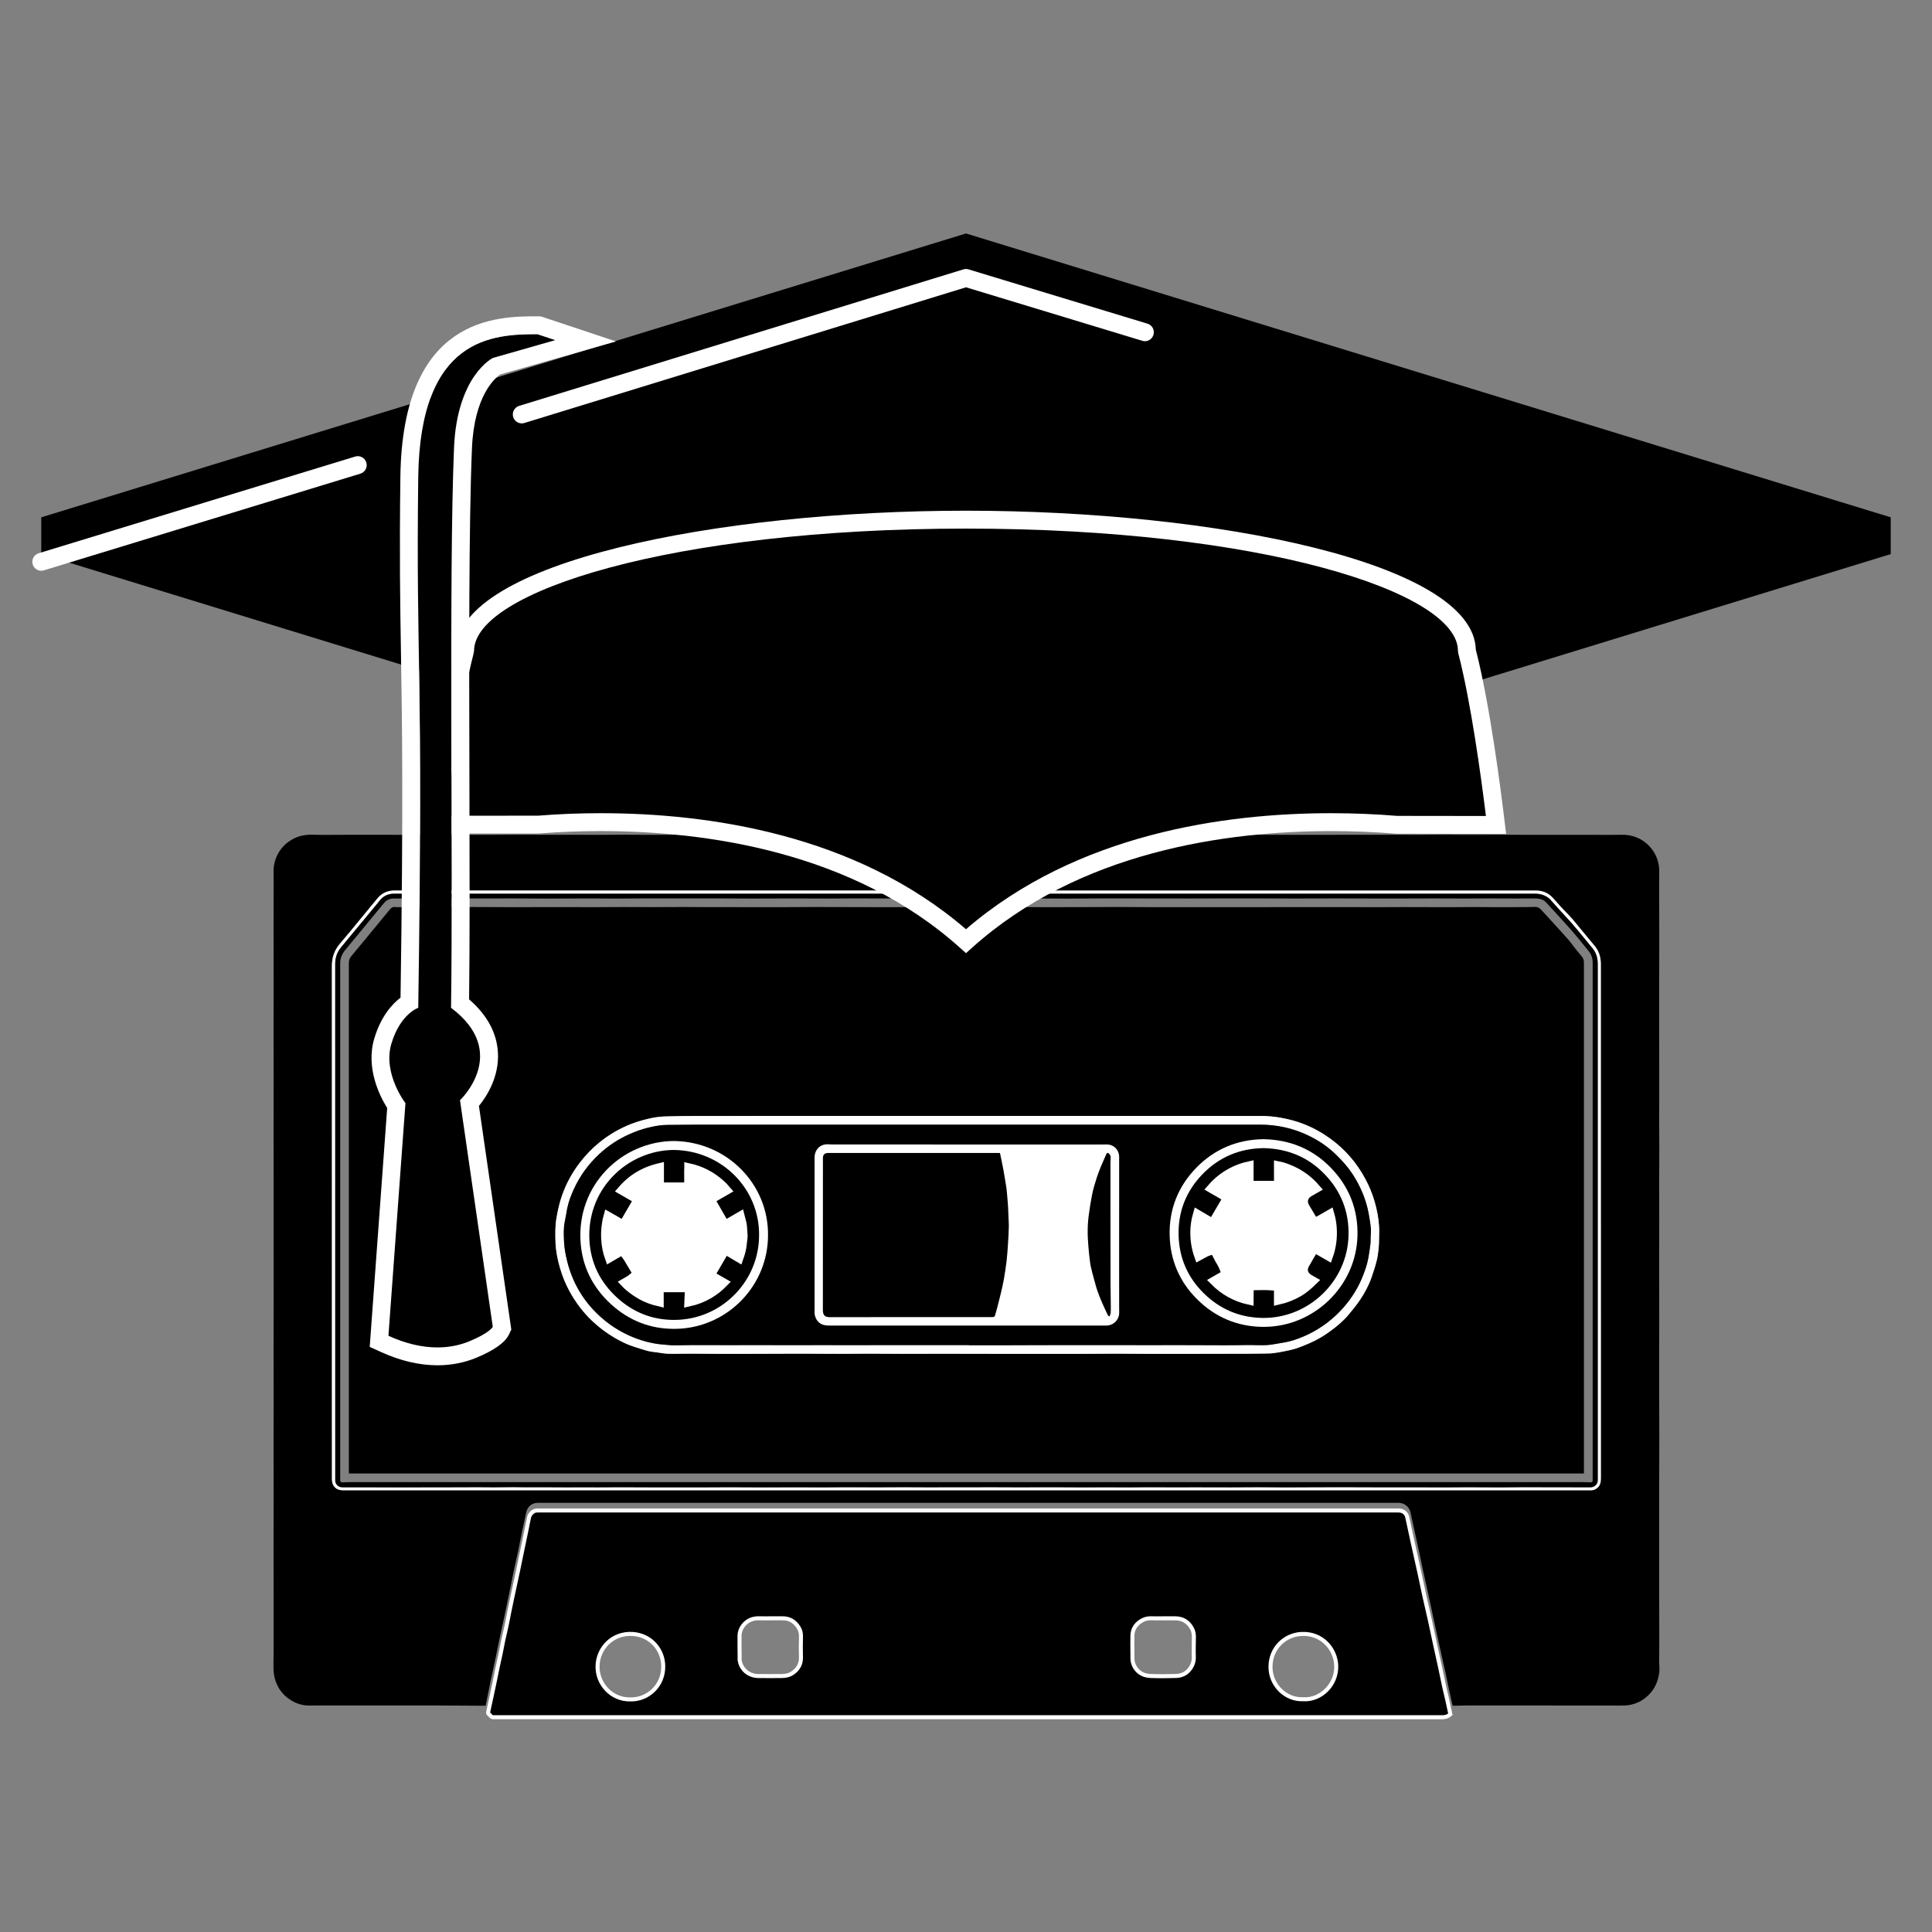 <?xml version="1.0" encoding="utf-8"?>
<!-- Generator: Adobe Illustrator 16.0.3, SVG Export Plug-In . SVG Version: 6.00 Build 0)  -->
<!DOCTYPE svg PUBLIC "-//W3C//DTD SVG 1.1//EN" "http://www.w3.org/Graphics/SVG/1.1/DTD/svg11.dtd">
<svg version="1.1" id="Layer_1" xmlns="http://www.w3.org/2000/svg" xmlns:xlink="http://www.w3.org/1999/xlink" x="0px" y="0px"
	 width="108px" height="108px" viewBox="0 0 108 108" enable-background="new 0 0 108 108" xml:space="preserve">
<rect x="0" y="0" width="108" height="108" fill="#808080" stroke="none"/>
<polygon fill-rule="evenodd" clip-rule="evenodd" points="53.999,13.051 2.307,28.919 2.307,30.974 8.05,30.683 53.999,44.789 
	96.248,31.819 96.25,31.833 105.693,30.974 105.693,28.919 "/>
<polygon fill-rule="evenodd" clip-rule="evenodd" points="105.693,30.974 53.999,46.844 2.307,30.974 53.999,15.106 "/>
<g>
	<g>
		<path fill-rule="evenodd" clip-rule="evenodd" d="M27.146,95.35c-0.132,0-0.25,0-0.368,0c-0.85-0.005-1.699-0.012-2.55-0.014
			c-1.137-0.002-2.273,0-3.41,0c-0.889,0-1.778-0.002-2.667,0c-0.291,0-0.584,0.004-0.875,0.004
			c-0.348,0.003-0.671-0.096-0.968-0.269c-0.395-0.231-0.687-0.56-0.86-0.987c-0.132-0.32-0.169-0.654-0.162-1
			c0.009-0.492,0.009-0.986,0.009-1.479c0.002-0.641,0.001-1.281,0-1.92c0-1.059-0.004-2.116-0.004-3.175
			c0-0.916,0.004-1.834,0.004-2.752c0-1.113-0.003-2.226-0.004-3.34c0-0.602,0.005-1.203,0.005-1.806
			c-0.001-1.001-0.004-2.005-0.004-3.007c0-0.912,0.003-1.823,0.004-2.737c0.001-1.21-0.001-2.419-0.001-3.631
			c0-0.967,0.001-1.931,0-2.896c0-1.017-0.003-2.03-0.003-3.044c0-0.955,0.003-1.908,0.003-2.861c0-1.043-0.003-2.085-0.004-3.126
			c0-0.62,0.004-1.238,0.004-1.856c0-1.2-0.003-2.4-0.003-3.599c0-0.905,0.003-1.811,0.004-2.717c0-0.131-0.002-0.261-0.005-0.39
			c-0.012-0.874,0.495-1.628,1.307-1.95c0.28-0.111,0.581-0.145,0.89-0.137c0.585,0.017,1.17,0.005,1.754,0.005
			c0.487-0.001,0.974-0.003,1.461-0.002c0.815,0,1.631,0.004,2.446,0.004c0.646,0,1.29-0.005,1.938-0.005
			c0.715,0,1.43,0.005,2.144,0.005c0.618,0,1.235-0.009,1.854-0.009c0.52,0,1.04,0.007,1.56,0.007
			c0.428,0.002,0.854-0.003,1.28-0.002c0.503,0,1.008,0.004,1.511,0.004c0.493,0,0.986-0.007,1.48-0.007
			c0.428-0.001,0.856,0.007,1.284,0.007c0.7,0.001,1.399-0.003,2.099-0.003c0.606,0,1.213,0.003,1.819,0.003
			c0.689,0,1.377-0.004,2.065-0.004c0.683,0,1.365,0.004,2.048,0.004c0.667,0,1.333-0.003,2-0.003c0.629,0,1.258,0.003,1.886,0.003
			c0.411,0,0.823-0.004,1.233-0.004c0.742,0,1.483,0.004,2.226,0.004c0.607,0,1.214-0.007,1.821-0.006
			c0.692,0,1.389,0.004,2.082,0.006c0.322,0,0.649-0.009,0.975-0.009c0.39,0,0.781,0.009,1.171,0.009
			c0.762,0,1.524-0.006,2.29-0.006c0.877,0,1.754,0.004,2.633,0.004c0.659,0,1.321-0.007,1.98-0.007
			c0.856,0,1.712,0.007,2.569,0.009c0.747,0.001,1.494-0.005,2.243-0.005c0.617,0,1.234,0.005,1.854,0.005
			c0.801,0.001,1.602,0.001,2.405,0c0.745,0,1.493-0.003,2.239-0.004c0.684-0.001,1.367-0.002,2.049-0.001
			c0.504,0,1.009,0.005,1.512,0.005c0.444,0,0.887-0.008,1.328-0.008c0.412,0,0.823,0.008,1.234,0.008
			c0.683,0,1.365-0.004,2.049-0.004c0.713,0,1.428,0.004,2.144,0.004c0.983,0.001,1.968,0,2.952,0c0.515,0,1.029,0.007,1.543-0.003
			c0.538-0.01,1.012,0.152,1.415,0.506c0.341,0.304,0.56,0.677,0.651,1.131c0.057,0.27,0.035,0.535,0.035,0.803
			c0,0.33,0,0.66,0,0.989c0.002,0.51,0.003,1.018,0.003,1.527c0,0.573,0.004,1.147,0,1.721c0,0.596-0.003,1.192-0.003,1.787
			c-0.002,0.645-0.002,1.29,0,1.936c0,0.973,0.002,1.949,0.002,2.924c0.001,0.443,0,0.887,0,1.329
			c-0.002,0.481-0.004,0.96-0.002,1.44c0,0.492,0.007,0.981,0.007,1.473c0,0.545-0.007,1.092-0.007,1.641
			c-0.002,0.734,0.002,1.473,0.002,2.209c0,0.84-0.002,1.678-0.002,2.518c0,1.051,0.002,2.101,0.002,3.15
			c0,0.766-0.002,1.527-0.002,2.29c-0.002,0.692-0.002,1.384,0,2.074c0,0.767,0.007,1.531,0.007,2.298
			c0,0.889-0.007,1.777-0.007,2.665c-0.002,1.073-0.002,2.146,0,3.218c0,0.949-0.002,1.898,0,2.846c0,0.789,0.005,1.577,0.005,2.367
			c0.002,0.48-0.005,0.961-0.005,1.445c0,0.115,0.016,0.232,0.016,0.35c0,0.08-0.008,0.162-0.02,0.242
			c-0.07,0.475-0.258,0.891-0.608,1.227c-0.311,0.295-0.673,0.484-1.097,0.545c-0.158,0.025-0.322,0.025-0.482,0.025
			c-0.479,0.003-0.955-0.002-1.432-0.002c-1.223-0.002-2.445-0.002-3.668-0.002c-0.76,0-1.518,0-2.275,0
			c-0.423,0-0.847-0.002-1.27,0c-0.194,0.002-0.39,0.009-0.584,0.014c-0.134,0.004-0.129,0.004-0.157-0.125
			c-0.067-0.316-0.142-0.631-0.208-0.946c-0.056-0.261-0.104-0.519-0.16-0.778c-0.051-0.236-0.108-0.475-0.162-0.709
			c-0.053-0.237-0.104-0.475-0.157-0.712c-0.06-0.269-0.121-0.536-0.179-0.805c-0.051-0.227-0.096-0.454-0.145-0.681
			c-0.057-0.267-0.113-0.529-0.172-0.794c-0.054-0.247-0.107-0.495-0.16-0.743c-0.032-0.137-0.062-0.272-0.09-0.412
			c-0.059-0.258-0.114-0.517-0.172-0.774c-0.053-0.241-0.104-0.483-0.155-0.727c-0.058-0.265-0.115-0.526-0.171-0.792
			c-0.025-0.117-0.049-0.232-0.074-0.349c-0.106-0.482-0.217-0.968-0.32-1.454c-0.064-0.31-0.338-0.541-0.658-0.541
			c-16.037,0-32.076,0-48.114,0c-0.354,0-0.594,0.207-0.667,0.561c-0.07,0.35-0.155,0.695-0.227,1.044
			c-0.075,0.354-0.137,0.71-0.211,1.065c-0.079,0.367-0.166,0.734-0.247,1.104c-0.057,0.27-0.105,0.541-0.16,0.812
			c-0.07,0.339-0.142,0.674-0.212,1.013c-0.054,0.254-0.104,0.508-0.159,0.76c-0.08,0.371-0.164,0.74-0.242,1.108
			c-0.076,0.359-0.145,0.722-0.221,1.08c-0.102,0.481-0.21,0.96-0.31,1.44C27.327,94.438,27.24,94.883,27.146,95.35z M54.022,83.307
			c11.581,0,23.165,0,34.747,0c0.064,0,0.131,0,0.195,0c0.131-0.002,0.238-0.057,0.336-0.142c0.158-0.138,0.188-0.321,0.188-0.515
			c0-3.08,0-6.161,0-9.24c0-6.508,0-13.017-0.002-19.524c0-0.377-0.101-0.724-0.352-1.018c-0.199-0.23-0.385-0.47-0.581-0.7
			c-0.309-0.361-0.589-0.746-0.926-1.084c-0.276-0.275-0.538-0.568-0.794-0.861c-0.262-0.297-0.586-0.44-0.973-0.44
			c-21.273-0.001-42.548-0.001-63.822-0.001c-0.381,0-0.696,0.147-0.939,0.438c-0.296,0.353-0.585,0.711-0.878,1.067
			c-0.403,0.489-0.801,0.983-1.215,1.463c-0.313,0.361-0.453,0.771-0.453,1.247c0.003,9.521,0.002,19.047,0.002,28.569
			c0,0.054-0.002,0.108,0.001,0.163c0.016,0.359,0.244,0.578,0.605,0.578c0.054,0,0.108,0,0.162,0
			C30.892,83.307,42.457,83.307,54.022,83.307z"/>
		<path fill-rule="evenodd" clip-rule="evenodd" stroke="#FFFFFF" stroke-width="0.225" stroke-miterlimit="10" d="M81.077,95.83
			c-0.138,0.123-0.282,0.168-0.462,0.165c-17.629-0.003-35.259-0.001-52.888-0.001c-0.043,0-0.087-0.004-0.13,0
			c-0.072,0.008-0.126-0.017-0.169-0.072c-0.023-0.029-0.048-0.064-0.079-0.082c-0.082-0.046-0.068-0.105-0.051-0.18
			c0.064-0.285,0.125-0.57,0.186-0.857c0.053-0.241,0.104-0.484,0.155-0.727c0.058-0.275,0.111-0.551,0.169-0.826
			c0.055-0.252,0.113-0.506,0.166-0.76c0.035-0.157,0.063-0.316,0.095-0.475c0.023-0.121,0.046-0.243,0.071-0.365
			c0.056-0.246,0.118-0.491,0.17-0.74c0.056-0.258,0.103-0.518,0.154-0.777c0.047-0.233,0.096-0.465,0.145-0.698
			c0.057-0.269,0.114-0.538,0.173-0.809c0.058-0.267,0.118-0.538,0.174-0.807c0.052-0.247,0.102-0.497,0.153-0.745
			s0.104-0.496,0.156-0.746c0.058-0.279,0.117-0.558,0.174-0.84c0.047-0.227,0.088-0.455,0.139-0.68
			c0.032-0.144,0.212-0.368,0.429-0.37c0.044,0,0.087-0.002,0.13-0.002c15.994,0,31.988,0,47.98,0c0.148,0,0.283,0.013,0.396,0.116
			c0.07,0.068,0.128,0.141,0.149,0.243c0.104,0.497,0.211,0.993,0.322,1.489c0.12,0.545,0.244,1.094,0.365,1.642
			c0.098,0.448,0.188,0.897,0.287,1.347c0.094,0.426,0.197,0.853,0.291,1.276c0.1,0.449,0.191,0.899,0.289,1.347
			c0.098,0.453,0.199,0.907,0.299,1.363c0.078,0.362,0.15,0.727,0.229,1.092c0.052,0.237,0.114,0.473,0.168,0.71
			C80.971,95.318,81.023,95.578,81.077,95.83z M65.006,90.465c-0.224,0-0.448,0.008-0.674-0.002
			c-0.207-0.007-0.396,0.055-0.565,0.164c-0.281,0.183-0.45,0.442-0.463,0.783c-0.011,0.352-0.003,0.703,0,1.055
			c0.002,0.156-0.011,0.319,0.028,0.465c0.128,0.467,0.502,0.743,0.978,0.758c0.473,0.019,0.947,0.014,1.422,0
			c0.308-0.008,0.577-0.126,0.772-0.379c0.157-0.202,0.238-0.425,0.231-0.688c-0.013-0.37,0-0.743,0.004-1.113
			c0.003-0.168-0.028-0.328-0.109-0.477c-0.206-0.376-0.519-0.57-0.949-0.566C65.456,90.467,65.23,90.465,65.006,90.465z
			 M72.846,94.988c0.967,0.07,1.895-0.801,1.849-1.89c-0.038-0.921-0.787-1.81-1.93-1.76c-0.938,0.041-1.744,0.788-1.744,1.845
			C71.022,94.202,71.869,95.032,72.846,94.988z M35.23,94.997c0.942,0.036,1.88-0.737,1.845-1.896
			c-0.026-0.902-0.705-1.694-1.706-1.761c-1.118-0.071-1.93,0.77-1.965,1.778C33.369,94.113,34.175,95.019,35.23,94.997z
			 M43.07,90.465c-0.221,0-0.441,0.003-0.661-0.002c-0.132-0.002-0.26,0.018-0.387,0.058c-0.393,0.133-0.675,0.521-0.682,0.9
			c-0.008,0.412,0.004,0.822,0.007,1.233c0.001,0.053-0.007,0.106,0.001,0.158c0.076,0.5,0.495,0.869,1.028,0.879
			c0.445,0.008,0.889,0.002,1.335,0c0.225,0,0.437-0.053,0.62-0.186c0.3-0.214,0.455-0.501,0.443-0.879
			c-0.013-0.373-0.009-0.743,0.001-1.115c0.004-0.179-0.021-0.35-0.113-0.502c-0.209-0.352-0.51-0.553-0.933-0.545
			C43.508,90.468,43.289,90.465,43.07,90.465z"/>
		<path fill-rule="evenodd" clip-rule="evenodd" fill="#FFFFFF" d="M54.022,83.307c-11.565,0-23.131,0-34.698,0
			c-0.054,0-0.108,0-0.162,0c-0.361,0-0.59-0.219-0.605-0.578c-0.003-0.055-0.001-0.109-0.001-0.163
			c0-9.522,0.001-19.048-0.002-28.569c0-0.476,0.141-0.886,0.453-1.247c0.414-0.48,0.812-0.975,1.215-1.463
			c0.293-0.355,0.582-0.714,0.878-1.067c0.243-0.291,0.559-0.438,0.939-0.438c21.274,0,42.549,0,63.822,0.001
			c0.387,0,0.711,0.144,0.973,0.44c0.256,0.293,0.518,0.585,0.794,0.861c0.337,0.338,0.617,0.724,0.926,1.084
			c0.196,0.23,0.382,0.47,0.581,0.7c0.251,0.294,0.352,0.641,0.352,1.018c0.002,6.507,0.002,13.016,0.002,19.524
			c0,3.079,0,6.16,0,9.24c0,0.193-0.029,0.377-0.188,0.515c-0.098,0.085-0.205,0.14-0.336,0.142c-0.064,0-0.131,0-0.195,0
			C77.188,83.307,65.604,83.307,54.022,83.307z M53.951,49.96c-10.6,0-21.199,0-31.798,0c-0.06,0-0.12-0.002-0.179,0.001
			c-0.291,0.012-0.533,0.125-0.721,0.351c-0.076,0.092-0.15,0.185-0.227,0.278c-0.648,0.784-1.297,1.57-1.949,2.353
			c-0.228,0.272-0.339,0.579-0.339,0.937c0.002,9.585,0.002,19.168,0.002,28.75c0,0.039-0.001,0.077,0,0.115
			c0.003,0.234,0.167,0.396,0.399,0.396c0.372-0.002,0.745,0,1.118,0c0.628,0,1.256,0.004,1.883,0.004
			c0.774,0,1.549-0.004,2.322-0.004c0.396,0,0.792,0,1.186-0.002c0.341,0,0.682-0.004,1.021-0.004
			c0.319,0.002,0.638,0.008,0.957,0.006c0.347,0,0.691-0.006,1.038-0.009c0.227,0,0.453,0.007,0.68,0.007
			c0.298,0.002,0.596-0.002,0.893-0.002c0.478,0,0.953,0.004,1.431,0.006c0.319,0,0.639-0.002,0.957-0.002
			c0.266,0,0.532,0.004,0.797,0.002c0.412-0.002,0.822-0.006,1.233-0.006c0.574,0,1.148,0.004,1.722,0.006
			c0.416,0.002,0.834,0,1.251,0c0.612,0,1.226,0.002,1.838,0c0.465,0,0.93-0.006,1.395-0.006c0.54,0,1.081,0.006,1.62,0.008
			c0.655,0,1.31-0.004,1.965-0.004c0.529,0,1.06,0.004,1.589,0.004c0.399,0,0.799-0.008,1.2-0.008c0.609,0,1.221,0.004,1.83,0.004
			c0.477,0,0.952-0.006,1.429-0.006c0.493,0,0.986,0.006,1.479,0.006c0.455,0,0.909-0.004,1.363-0.004
			c0.291-0.002,0.583,0.004,0.875,0.002c0.363,0,0.725-0.004,1.088-0.004c0.541,0,1.08,0.004,1.619,0.006
			c0.672,0,1.34-0.004,2.013-0.004c0.503,0.002,1.005,0.008,1.511,0.008c0.496,0,0.992-0.004,1.49-0.004
			c0.385,0,0.77,0.004,1.153,0.004c0.353-0.002,0.704-0.008,1.054-0.008c0.502,0,1.006,0.004,1.511,0.004
			c0.415,0.002,0.832-0.002,1.249-0.002c0.633,0,1.265,0.004,1.898,0.004c0.505,0,1.007-0.008,1.51-0.008
			c0.531,0,1.062,0.01,1.59,0.01c0.617,0,1.232-0.006,1.85-0.008c0.502-0.002,1.006-0.002,1.51-0.002
			c0.637,0,1.273,0.004,1.912,0.006c0.697,0,1.396,0,2.094,0c0.482,0,0.962,0.004,1.443,0.004c0.449-0.002,0.898-0.008,1.348-0.008
			c0.612,0,1.223,0.008,1.834,0.008c0.4,0,0.803-0.008,1.204-0.01c0.479,0,0.962,0.002,1.442,0.002
			c0.793,0.002,1.588,0.002,2.381,0.004c0.208,0,0.383-0.156,0.399-0.353c0.003-0.05,0-0.099,0-0.147c0-4.554,0-9.106,0-13.657
			c0-5.036,0-10.074,0-15.109c0-0.345-0.098-0.649-0.327-0.91c-0.08-0.089-0.15-0.185-0.229-0.276
			c-0.398-0.477-0.779-0.971-1.211-1.423c-0.303-0.321-0.596-0.658-0.894-0.987c-0.032-0.036-0.07-0.068-0.11-0.096
			c-0.222-0.162-0.469-0.224-0.745-0.224C75.184,49.961,64.566,49.96,53.951,49.96z"/>
		<path fill-rule="evenodd" clip-rule="evenodd" d="M53.951,49.96c10.615,0,21.232,0.001,31.847-0.002
			c0.276,0,0.523,0.063,0.745,0.224c0.04,0.028,0.078,0.061,0.11,0.096c0.298,0.33,0.591,0.666,0.894,0.987
			c0.432,0.452,0.813,0.946,1.211,1.423c0.078,0.091,0.148,0.187,0.229,0.276c0.229,0.261,0.327,0.565,0.327,0.91
			c0,5.035,0,10.073,0,15.109c0,4.551,0,9.104,0,13.657c0,0.049,0.003,0.098,0,0.147c-0.017,0.196-0.191,0.353-0.399,0.353
			c-0.793-0.002-1.588-0.002-2.381-0.004c-0.48,0-0.963-0.002-1.442-0.002c-0.401,0.002-0.804,0.01-1.204,0.01
			c-0.611,0-1.222-0.008-1.834-0.008c-0.449,0-0.898,0.006-1.348,0.008c-0.481,0-0.961-0.004-1.443-0.004c-0.698,0-1.396,0-2.094,0
			c-0.639-0.002-1.275-0.006-1.912-0.006c-0.504,0-1.008,0-1.51,0.002c-0.617,0.002-1.232,0.008-1.85,0.008
			c-0.528,0-1.059-0.01-1.59-0.01c-0.503,0-1.005,0.008-1.51,0.008c-0.634,0-1.266-0.004-1.898-0.004
			c-0.417,0-0.834,0.004-1.249,0.002c-0.505,0-1.009-0.004-1.511-0.004c-0.35,0-0.701,0.006-1.054,0.008
			c-0.384,0-0.769-0.004-1.153-0.004c-0.498,0-0.994,0.004-1.49,0.004c-0.506,0-1.008-0.006-1.511-0.008
			c-0.673,0-1.341,0.004-2.013,0.004c-0.539-0.002-1.078-0.006-1.619-0.006c-0.363,0-0.725,0.004-1.088,0.004
			c-0.292,0.002-0.584-0.004-0.875-0.002c-0.454,0-0.908,0.004-1.363,0.004c-0.492,0-0.985-0.006-1.479-0.006
			c-0.477,0-0.952,0.006-1.429,0.006c-0.609,0-1.221-0.004-1.83-0.004c-0.401,0-0.801,0.008-1.2,0.008
			c-0.529,0-1.06-0.004-1.589-0.004c-0.655,0-1.31,0.004-1.965,0.004c-0.539-0.002-1.08-0.008-1.62-0.008
			c-0.465,0-0.93,0.006-1.395,0.006c-0.612,0.002-1.226,0-1.838,0c-0.417,0-0.835,0.002-1.251,0
			c-0.573-0.002-1.147-0.006-1.722-0.006c-0.411,0-0.821,0.004-1.233,0.006c-0.265,0.002-0.531-0.002-0.797-0.002
			c-0.318,0-0.638,0.002-0.957,0.002c-0.478-0.002-0.953-0.006-1.431-0.006c-0.297,0-0.595,0.004-0.893,0.002
			c-0.227,0-0.453-0.007-0.68-0.007c-0.347,0.003-0.691,0.009-1.038,0.009c-0.319,0.002-0.638-0.004-0.957-0.006
			c-0.34,0-0.681,0.004-1.021,0.004c-0.394,0.002-0.789,0.002-1.186,0.002c-0.773,0-1.548,0.004-2.322,0.004
			c-0.627,0-1.255-0.004-1.883-0.004c-0.373,0-0.746-0.002-1.118,0c-0.232,0-0.396-0.162-0.399-0.396c-0.001-0.038,0-0.076,0-0.115
			c0-9.582,0-19.165-0.002-28.75c0-0.357,0.111-0.664,0.339-0.937c0.652-0.783,1.301-1.568,1.949-2.353
			c0.076-0.093,0.15-0.186,0.227-0.278c0.188-0.226,0.43-0.339,0.721-0.351c0.059-0.003,0.119-0.001,0.179-0.001
			C32.752,49.96,43.352,49.96,53.951,49.96z M54.076,82.851c11.49,0,22.98,0,34.471,0c0.113,0,0.227,0.009,0.341,0.013
			c0.115,0.006,0.141-0.017,0.144-0.137c0-0.023,0-0.044,0-0.064c0-9.621,0-19.242,0-28.864c0-0.244-0.082-0.458-0.232-0.642
			c-0.322-0.395-0.641-0.794-0.975-1.176c-0.458-0.521-0.933-1.029-1.4-1.54c-0.104-0.117-0.247-0.176-0.398-0.2
			c-0.117-0.019-0.238-0.017-0.357-0.018c-0.258,0-0.52,0.004-0.779,0.004c-0.545-0.001-1.092-0.004-1.639-0.005
			c-0.422,0-0.843,0.005-1.264,0.005c-0.635,0-1.27-0.005-1.904-0.005c-0.795,0.001-1.59,0.006-2.383,0.006
			c-0.98,0-1.959-0.005-2.938-0.006c-0.83,0-1.66,0.005-2.49,0.005c-0.614,0-1.226-0.004-1.837-0.005
			c-0.706-0.002-1.41-0.002-2.113,0c-0.689,0.001-1.375,0.003-2.063,0.004c-0.672,0.001-1.343-0.001-2.014-0.003
			c-0.912,0-1.822-0.003-2.732-0.001c-0.621,0.001-1.244,0.012-1.866,0.011c-0.683,0-1.364-0.008-2.045-0.011
			c-0.706-0.002-1.411,0-2.116,0c-0.764,0-1.527,0.001-2.29,0.001c-0.739,0-1.477,0.002-2.214,0.002
			c-1.12-0.001-2.241-0.003-3.363-0.003c-0.394,0-0.788,0.008-1.184,0.007c-0.797-0.001-1.594-0.006-2.391-0.006
			c-0.645,0-1.289,0.007-1.933,0.007c-0.597,0-1.191-0.007-1.787-0.008c-0.765-0.002-1.528,0.001-2.292,0.001
			c-0.692,0-1.387-0.003-2.081-0.001c-0.48,0.001-0.962,0.01-1.444,0.009c-0.563,0-1.127-0.009-1.689-0.008
			c-0.705,0-1.41,0.009-2.113,0.009c-0.722,0-1.441-0.007-2.161-0.01c-0.416-0.001-0.833,0.003-1.249,0.003
			c-0.844,0-1.688-0.002-2.533-0.003c-0.509-0.001-1.019-0.002-1.527,0c-0.412,0.001-0.823,0.002-1.235,0.006
			c-0.21,0.003-0.392,0.08-0.526,0.242c-0.242,0.286-0.477,0.576-0.714,0.865c-0.489,0.593-0.978,1.19-1.47,1.781
			c-0.18,0.218-0.274,0.458-0.274,0.741c0,9.589,0,19.176,0,28.766c0,0.038-0.001,0.075,0,0.116
			c0.004,0.102,0.035,0.129,0.139,0.125c0.162-0.004,0.325-0.013,0.487-0.013C31.119,82.851,42.597,82.851,54.076,82.851z"/>
		<path fill-rule="evenodd" clip-rule="evenodd" d="M88.543,82.369c-23.006,0-46.02,0-69.042,0c0-0.103,0-0.199,0-0.294
			c0-9.366,0-18.731,0-28.097c0-0.049,0-0.098,0-0.145c0-0.141,0.039-0.266,0.131-0.376c0.437-0.525,0.869-1.052,1.305-1.577
			c0.285-0.348,0.573-0.693,0.856-1.042c0.087-0.106,0.187-0.161,0.326-0.131c0.03,0.005,0.064,0.004,0.097,0.004
			c0.71,0,1.42,0.001,2.129,0c0.717-0.003,1.433-0.008,2.147-0.008s1.431,0.008,2.146,0.008c0.916,0,1.833-0.004,2.749-0.004
			c0.591,0,1.182,0.004,1.773,0.004c0.572-0.002,1.146-0.006,1.72-0.008c0.54,0,1.081,0.005,1.622,0.005
			c0.574,0,1.147-0.005,1.723-0.006c0.335,0,0.67,0.005,1.004,0.005c0.487,0.001,0.974,0,1.46,0c0.357,0,0.715,0.004,1.072,0.004
			c0.656,0.001,1.312,0.001,1.967,0c0.606-0.003,1.214-0.009,1.82-0.009c0.942,0,1.885,0.006,2.827,0.007
			c0.818,0.002,1.634,0.003,2.45,0.002c0.683-0.002,1.365-0.006,2.048-0.008c0.499,0,0.997,0.008,1.496,0.008
			c0.716-0.002,1.43-0.009,2.142-0.009c0.636,0,1.27,0.007,1.902,0.009c0.805,0,1.611-0.003,2.418-0.004
			c0.553-0.002,1.105-0.006,1.657-0.006c0.715,0.001,1.429,0.008,2.144,0.011c0.863,0.001,1.726-0.002,2.586-0.002
			c0.849,0,1.701,0.002,2.551,0.002c0.611,0,1.222-0.004,1.833-0.004c0.504,0,1.007,0,1.511,0c0.781,0,1.561-0.002,2.341-0.001
			c0.447,0.001,0.896,0.005,1.347,0.005c0.563,0,1.125-0.006,1.688-0.006c0.807,0.001,1.615,0.006,2.422,0.006
			c0.511,0,1.02-0.008,1.528-0.008c0.443,0,0.889,0.006,1.33,0.008c0.466,0,0.934-0.002,1.398-0.004
			c0.223-0.001,0.442-0.007,0.664-0.011c0.136-0.002,0.236,0.065,0.325,0.161c0.186,0.204,0.374,0.407,0.56,0.612
			c0.311,0.341,0.623,0.68,0.926,1.024c0.153,0.176,0.285,0.364,0.43,0.546c0.111,0.139,0.225,0.278,0.341,0.415
			c0.09,0.103,0.134,0.221,0.13,0.356c-0.002,0.049,0,0.097,0,0.146c0,9.343,0,18.687,0,28.03
			C88.543,82.109,88.543,82.233,88.543,82.369z M54.068,62.381c-5.019,0-10.039-0.003-15.059,0.002
			c-0.613,0-1.226,0.008-1.838,0.026c-0.259,0.011-0.521,0.04-0.771,0.095c-0.369,0.08-0.732,0.179-1.086,0.313
			c-0.662,0.257-1.268,0.607-1.816,1.055c-0.4,0.324-0.757,0.695-1.073,1.107c-0.431,0.557-0.764,1.162-0.999,1.826
			c-0.15,0.425-0.249,0.859-0.322,1.303c-0.072,0.443-0.067,0.887-0.051,1.329c0.019,0.498,0.116,0.985,0.257,1.462
			c0.13,0.443,0.301,0.865,0.521,1.271c0.344,0.632,0.773,1.202,1.3,1.695c0.37,0.347,0.769,0.649,1.206,0.905
			c0.358,0.21,0.729,0.396,1.129,0.519c0.262,0.079,0.521,0.173,0.787,0.239c0.193,0.046,0.396,0.053,0.592,0.088
			c0.27,0.053,0.539,0.065,0.81,0.063c0.314,0,0.63-0.009,0.943-0.009c0.477,0.002,0.953,0.009,1.431,0.009
			c0.601,0.002,1.203,0.002,1.804,0c0.965-0.003,1.929-0.009,2.895-0.009c0.743,0,1.484,0.009,2.228,0.009
			c0.554,0,1.105-0.009,1.659-0.009c0.602,0,1.202,0.009,1.805,0.009c0.748,0,1.495-0.005,2.242-0.005
			c0.975,0,1.95,0.005,2.927,0.005c0.829,0.002,1.656,0,2.484,0c0.865,0,1.734,0.002,2.6,0c0.563,0,1.127-0.009,1.689-0.009
			c0.576,0,1.149,0.009,1.724,0.009c0.926,0.002,1.85,0.002,2.775,0c0.949,0,1.896,0,2.845-0.005c0.313,0,0.627-0.006,0.941-0.01
			c0.179-0.004,0.357-0.002,0.534-0.023c0.208-0.025,0.415-0.063,0.622-0.105c0.211-0.043,0.425-0.084,0.627-0.15
			c0.272-0.088,0.535-0.195,0.797-0.312c0.414-0.181,0.799-0.409,1.159-0.678c0.362-0.269,0.711-0.555,0.999-0.903
			c0.219-0.262,0.436-0.525,0.627-0.807c0.271-0.396,0.498-0.82,0.658-1.276c0.107-0.306,0.206-0.614,0.285-0.927
			c0.059-0.223,0.087-0.453,0.112-0.684c0.021-0.191,0.023-0.388,0.026-0.582c0.006-0.215,0.014-0.431,0-0.646
			c-0.026-0.475-0.117-0.938-0.248-1.398c-0.129-0.443-0.302-0.862-0.52-1.269c-0.49-0.914-1.15-1.674-1.994-2.279
			c-0.459-0.327-0.949-0.598-1.477-0.8c-0.414-0.159-0.84-0.271-1.277-0.347c-0.357-0.063-0.719-0.096-1.08-0.096
			C65.021,62.378,59.545,62.381,54.068,62.381z"/>
		<path fill-rule="evenodd" clip-rule="evenodd" fill="#FFFFFF" d="M54.068,62.381c5.477,0,10.953-0.003,16.428,0.002
			c0.361,0,0.723,0.033,1.08,0.096c0.438,0.076,0.863,0.188,1.277,0.347c0.527,0.202,1.018,0.473,1.477,0.8
			c0.844,0.605,1.504,1.365,1.994,2.279c0.218,0.406,0.391,0.825,0.52,1.269c0.131,0.46,0.222,0.924,0.248,1.398
			c0.014,0.215,0.006,0.431,0,0.646c-0.003,0.194-0.005,0.391-0.026,0.582c-0.025,0.23-0.054,0.461-0.112,0.684
			c-0.079,0.313-0.178,0.621-0.285,0.927c-0.16,0.456-0.388,0.88-0.658,1.276c-0.191,0.281-0.408,0.545-0.627,0.807
			c-0.288,0.349-0.637,0.635-0.999,0.903c-0.36,0.269-0.745,0.497-1.159,0.678c-0.262,0.116-0.524,0.224-0.797,0.312
			c-0.202,0.066-0.416,0.107-0.627,0.15c-0.207,0.043-0.414,0.08-0.622,0.105c-0.177,0.021-0.355,0.02-0.534,0.023
			c-0.314,0.004-0.628,0.01-0.941,0.01c-0.949,0.005-1.896,0.005-2.845,0.005c-0.926,0.002-1.85,0.002-2.775,0
			c-0.574,0-1.147-0.009-1.724-0.009c-0.563,0-1.126,0.009-1.689,0.009c-0.865,0.002-1.734,0-2.6,0c-0.828,0-1.655,0.002-2.484,0
			c-0.977,0-1.952-0.005-2.927-0.005c-0.747,0-1.494,0.005-2.242,0.005c-0.603,0-1.203-0.009-1.805-0.009
			c-0.554,0-1.105,0.009-1.659,0.009c-0.743,0-1.484-0.009-2.228-0.009c-0.966,0-1.93,0.006-2.895,0.009
			c-0.601,0.002-1.203,0.002-1.804,0c-0.478,0-0.954-0.007-1.431-0.009c-0.313,0-0.629,0.009-0.943,0.009
			c-0.271,0.002-0.54-0.011-0.81-0.063c-0.195-0.035-0.398-0.042-0.592-0.088c-0.266-0.066-0.525-0.16-0.787-0.239
			c-0.399-0.122-0.771-0.309-1.129-0.519c-0.438-0.256-0.836-0.559-1.206-0.905c-0.526-0.493-0.956-1.063-1.3-1.695
			c-0.22-0.405-0.391-0.827-0.521-1.271c-0.141-0.477-0.238-0.964-0.257-1.462c-0.017-0.442-0.021-0.886,0.051-1.329
			c0.073-0.443,0.172-0.878,0.322-1.303c0.235-0.664,0.568-1.27,0.999-1.826c0.316-0.412,0.673-0.783,1.073-1.107
			c0.549-0.447,1.154-0.798,1.816-1.055c0.354-0.134,0.717-0.232,1.086-0.313c0.251-0.055,0.513-0.084,0.771-0.095
			c0.612-0.019,1.225-0.026,1.838-0.026C44.029,62.378,49.05,62.381,54.068,62.381z M54.169,75.191c0,0.004,0,0.006,0,0.01
			c0.521,0,1.04,0.003,1.56,0c0.629,0,1.257-0.004,1.887-0.006c0.664-0.002,1.33-0.004,1.996-0.004c1.03,0,2.061,0,3.09,0
			c0.52,0,1.041,0.004,1.561,0.004c0.455,0,0.911-0.004,1.365-0.004c0.439,0,0.878,0,1.318,0.004c0.426,0,0.854,0.006,1.283,0.004
			c0.46,0,0.92,0.002,1.379-0.01c0.533-0.016,1.071,0.057,1.605-0.047c0.277-0.054,0.564-0.086,0.841-0.153
			c0.37-0.094,0.728-0.231,1.072-0.397c0.756-0.365,1.411-0.865,1.966-1.492c0.436-0.493,0.788-1.047,1.043-1.655
			c0.15-0.362,0.283-0.735,0.355-1.124c0.05-0.275,0.086-0.552,0.121-0.828c0.012-0.102,0.003-0.205,0.005-0.306
			c0.005-0.176,0.028-0.354,0.013-0.528c-0.025-0.273-0.072-0.549-0.121-0.818c-0.148-0.804-0.464-1.539-0.91-2.221
			c-0.254-0.387-0.563-0.729-0.893-1.053c-0.449-0.441-0.962-0.794-1.523-1.068c-0.453-0.225-0.93-0.39-1.43-0.494
			c-0.433-0.092-0.865-0.135-1.307-0.135c-10.495-0.002-20.99-0.002-31.486,0c-0.56,0-1.118,0.014-1.678,0.014
			c-0.359,0-0.71,0.072-1.056,0.154c-0.355,0.087-0.699,0.211-1.035,0.361c-0.625,0.277-1.187,0.645-1.686,1.109
			c-0.61,0.566-1.094,1.227-1.436,1.986c-0.153,0.338-0.286,0.685-0.36,1.051c-0.049,0.25-0.083,0.501-0.138,0.749
			c-0.078,0.37-0.056,0.743-0.041,1.114c0.017,0.371,0.086,0.736,0.176,1.1c0.086,0.344,0.197,0.678,0.339,1.004
			c0.268,0.613,0.629,1.17,1.083,1.663c0.579,0.628,1.254,1.128,2.034,1.479c0.32,0.145,0.649,0.262,0.989,0.351
			c0.298,0.075,0.6,0.136,0.908,0.155c0.193,0.012,0.386,0.041,0.579,0.044c0.335,0.002,0.671-0.013,1.006-0.013
			c0.735,0,1.472,0.002,2.207,0.002c0.569,0,1.139-0.002,1.709-0.002c0.601,0,1.202,0.004,1.805,0.004
			c0.525,0,1.051-0.004,1.577-0.004c0.563,0,1.126,0.004,1.689,0.004c0.553,0,1.105-0.004,1.658-0.004c0.83,0,1.659,0,2.489,0
			C52.575,75.191,53.371,75.191,54.169,75.191z"/>
		<path fill-rule="evenodd" clip-rule="evenodd" d="M54.169,75.191c-0.798,0-1.594,0-2.39,0c-0.83,0-1.659,0-2.489,0
			c-0.553,0-1.105,0.004-1.658,0.004c-0.563,0-1.127-0.004-1.689-0.004c-0.526,0-1.052,0.004-1.577,0.004
			c-0.603,0-1.204-0.004-1.805-0.004c-0.57,0-1.14,0.002-1.709,0.002c-0.735,0-1.472-0.002-2.207-0.002
			c-0.335,0-0.671,0.015-1.006,0.013c-0.193-0.003-0.386-0.032-0.579-0.044c-0.309-0.02-0.61-0.08-0.908-0.155
			c-0.34-0.089-0.669-0.206-0.989-0.351c-0.78-0.352-1.455-0.852-2.034-1.479c-0.454-0.493-0.815-1.05-1.083-1.663
			c-0.142-0.326-0.253-0.66-0.339-1.004c-0.09-0.363-0.159-0.729-0.176-1.1c-0.015-0.371-0.037-0.744,0.041-1.114
			c0.055-0.248,0.089-0.499,0.138-0.749c0.074-0.366,0.207-0.713,0.36-1.051c0.342-0.76,0.825-1.42,1.436-1.986
			c0.499-0.465,1.061-0.832,1.686-1.109c0.336-0.15,0.68-0.274,1.035-0.361c0.346-0.082,0.696-0.154,1.056-0.154
			c0.56,0,1.118-0.014,1.678-0.014c10.496-0.002,20.991-0.002,31.486,0c0.441,0,0.874,0.043,1.307,0.135
			c0.5,0.104,0.977,0.27,1.43,0.494c0.562,0.274,1.074,0.627,1.523,1.068c0.33,0.323,0.639,0.666,0.893,1.053
			c0.446,0.682,0.762,1.417,0.91,2.221c0.049,0.27,0.096,0.545,0.121,0.818c0.016,0.174-0.008,0.353-0.013,0.528
			c-0.002,0.101,0.007,0.204-0.005,0.306c-0.035,0.276-0.071,0.553-0.121,0.828c-0.072,0.389-0.205,0.762-0.355,1.124
			c-0.255,0.608-0.607,1.162-1.043,1.655c-0.555,0.627-1.21,1.127-1.966,1.492c-0.345,0.166-0.702,0.304-1.072,0.397
			c-0.276,0.067-0.563,0.1-0.841,0.153c-0.534,0.104-1.072,0.031-1.605,0.047c-0.459,0.012-0.919,0.01-1.379,0.01
			c-0.43,0.002-0.857-0.004-1.283-0.004c-0.44-0.004-0.879-0.004-1.318-0.004c-0.454,0-0.91,0.004-1.365,0.004
			c-0.52,0-1.041-0.004-1.561-0.004c-1.029,0-2.06,0-3.09,0c-0.666,0-1.332,0.002-1.996,0.004c-0.63,0.002-1.258,0.006-1.887,0.006
			c-0.52,0.003-1.039,0-1.56,0C54.169,75.197,54.169,75.195,54.169,75.191z"/>
		<path fill-rule="evenodd" clip-rule="evenodd" fill="#FFFFFF" d="M54.083,63.293L54.083,63.293c-0.249,0-0.497,0-0.747,0
			c-0.66,0-1.319,0-1.979,0c-0.746,0-1.493,0-2.238,0c-0.611,0-1.222,0.005-1.833,0.005c-0.735,0-1.472-0.005-2.208-0.005
			c-0.768,0-1.535,0.005-2.304,0.005c-0.485,0-0.972-0.005-1.458-0.005c-0.72,0-1.438,0-2.159,0.007
			c-0.595,0.005-1.188-0.028-1.782,0.023c-0.33,0.027-0.653,0.065-0.977,0.138c-0.436,0.102-0.851,0.244-1.248,0.441
			c-0.65,0.326-1.222,0.756-1.709,1.301c-0.563,0.629-0.972,1.344-1.221,2.154c-0.135,0.436-0.219,0.88-0.238,1.334
			c-0.015,0.32-0.02,0.643,0.012,0.96c0.029,0.29,0.112,0.571,0.177,0.856c0.102,0.462,0.293,0.889,0.521,1.302
			c0.525,0.949,1.27,1.681,2.207,2.216c0.423,0.239,0.874,0.418,1.35,0.538c0.446,0.11,0.897,0.187,1.357,0.187
			c10.985,0,21.97,0,32.955,0c0.123,0,0.249,0.008,0.372-0.011c0.422-0.057,0.844-0.117,1.252-0.251
			c0.432-0.143,0.845-0.322,1.234-0.559c0.668-0.406,1.228-0.928,1.686-1.557c0.283-0.391,0.51-0.814,0.688-1.266
			c0.188-0.475,0.316-0.967,0.359-1.475c0.029-0.354,0.01-0.711,0.006-1.065c-0.006-0.382-0.091-0.753-0.193-1.113
			c-0.108-0.397-0.266-0.776-0.464-1.138c-0.475-0.868-1.128-1.569-1.96-2.107c-0.691-0.449-1.449-0.72-2.258-0.844
			c-0.39-0.057-0.785-0.078-1.182-0.074c-0.464,0.007-0.93,0.007-1.393,0.007c-0.617,0-1.234-0.001-1.852-0.001
			c-0.523,0.001-1.049,0.003-1.574,0.003c-0.504,0-1.006-0.007-1.511-0.007c-0.398,0-0.8,0.007-1.2,0.007
			c-0.465,0-0.932-0.002-1.396-0.002c-0.394,0-0.791,0.005-1.186,0.002c-0.4,0-0.801-0.007-1.2-0.007
			c-0.655,0-1.309,0.005-1.962,0.007c-0.574,0-1.147-0.003-1.721-0.007C54.767,63.293,54.423,63.293,54.083,63.293z"/>
		<path fill-rule="evenodd" clip-rule="evenodd" stroke="#000000" stroke-width="0.25" stroke-miterlimit="10" d="M54.083,63.293
			c0.34,0,0.684,0,1.022,0c0.573,0.004,1.146,0.007,1.721,0.007c0.653-0.002,1.307-0.007,1.962-0.007c0.399,0,0.8,0.007,1.2,0.007
			c0.395,0.003,0.792-0.002,1.186-0.002c0.465,0,0.932,0.002,1.396,0.002c0.4,0,0.802-0.007,1.2-0.007
			c0.505,0,1.007,0.007,1.511,0.007c0.525,0,1.051-0.002,1.574-0.003c0.617,0,1.234,0.001,1.852,0.001c0.463,0,0.929,0,1.393-0.007
			c0.396-0.004,0.792,0.018,1.182,0.074c0.809,0.124,1.566,0.395,2.258,0.844c0.832,0.538,1.485,1.239,1.96,2.107
			c0.198,0.361,0.355,0.74,0.464,1.138c0.103,0.36,0.188,0.731,0.193,1.113c0.004,0.354,0.023,0.712-0.006,1.065
			c-0.043,0.508-0.172,1-0.359,1.475c-0.178,0.451-0.404,0.875-0.688,1.266c-0.458,0.629-1.018,1.15-1.686,1.557
			c-0.39,0.236-0.803,0.416-1.234,0.559c-0.408,0.134-0.83,0.194-1.252,0.251c-0.123,0.019-0.249,0.011-0.372,0.011
			c-10.985,0-21.97,0-32.955,0c-0.46,0-0.911-0.076-1.357-0.187c-0.476-0.12-0.927-0.299-1.35-0.538
			c-0.938-0.535-1.682-1.267-2.207-2.216c-0.228-0.413-0.419-0.84-0.521-1.302c-0.064-0.285-0.147-0.566-0.177-0.856
			c-0.031-0.317-0.026-0.64-0.012-0.96c0.02-0.454,0.104-0.898,0.238-1.334c0.249-0.811,0.657-1.525,1.221-2.154
			c0.487-0.545,1.059-0.975,1.709-1.301c0.397-0.197,0.813-0.34,1.248-0.441c0.323-0.072,0.646-0.11,0.977-0.138
			c0.594-0.052,1.188-0.019,1.782-0.023c0.721-0.007,1.439-0.007,2.159-0.007c0.486,0,0.973,0.005,1.458,0.005
			c0.769,0,1.536-0.005,2.304-0.005c0.736,0,1.473,0.005,2.208,0.005c0.611,0,1.222-0.005,1.833-0.005c0.745,0,1.492,0,2.238,0
			c0.66,0,1.319,0,1.979,0C53.586,63.293,53.834,63.293,54.083,63.293L54.083,63.293z M54.038,74.099c2.597,0,5.192-0.001,7.789,0
			c0.423,0,0.737-0.321,0.736-0.722c-0.002-0.151-0.002-0.303-0.002-0.455c-0.002-0.981-0.002-1.965-0.002-2.947
			c0-1.061,0.002-2.125,0.002-3.188c0-0.711-0.002-1.421,0-2.131c0-0.34-0.262-0.642-0.601-0.676
			c-0.123-0.013-0.25-0.002-0.374-0.002c-5.019,0-10.037,0-15.057-0.002c-0.07,0-0.141-0.004-0.211-0.009
			c-0.511-0.034-0.783,0.349-0.783,0.718c0,2.901,0,5.801,0,8.704c0.001,0.052,0.005,0.106,0.02,0.157
			c0.09,0.34,0.338,0.552,0.743,0.552C48.877,74.099,51.458,74.099,54.038,74.099z M42.602,69.037
			c-0.022-2.759-2.187-4.823-4.735-4.912c-1.431-0.045-2.673,0.443-3.673,1.464c-1.026,1.044-1.49,2.319-1.4,3.784
			c0.143,2.353,2.138,4.672,5.13,4.559C40.436,73.834,42.573,71.766,42.602,69.037z M75.537,68.927
			c0.032-2.616-2.149-4.993-5.074-4.899c-2.553,0.079-4.688,2.139-4.732,4.811c-0.049,2.82,2.178,4.924,4.756,4.998
			C73.342,73.923,75.572,71.59,75.537,68.927z"/>
		<path fill-rule="evenodd" clip-rule="evenodd" fill="#FFFFFF" d="M54.038,74.099c-2.58,0-5.161,0-7.739,0
			c-0.405,0-0.653-0.212-0.743-0.552c-0.015-0.051-0.019-0.105-0.02-0.157c0-2.903,0-5.803,0-8.704c0-0.369,0.272-0.752,0.783-0.718
			c0.07,0.005,0.141,0.009,0.211,0.009c5.02,0.002,10.038,0.002,15.057,0.002c0.124,0,0.251-0.011,0.374,0.002
			c0.339,0.034,0.601,0.336,0.601,0.676c-0.002,0.71,0,1.42,0,2.131c0,1.063-0.002,2.127-0.002,3.188c0,0.982,0,1.966,0.002,2.947
			c0,0.152,0,0.304,0.002,0.455c0.001,0.4-0.313,0.722-0.736,0.722C59.23,74.098,56.635,74.099,54.038,74.099z M55.9,64.455
			c-0.041-0.004-0.066-0.006-0.09-0.006c-1.669,0-3.338,0-5.005,0c-1.504,0.002-3.01,0-4.515,0.002
			c-0.168,0-0.262,0.071-0.285,0.223c-0.008,0.048-0.003,0.099-0.003,0.146c0,2.805,0.001,5.605-0.003,8.41
			c0,0.313,0.13,0.4,0.406,0.4c2.981-0.008,5.965-0.004,8.947-0.004c0.038,0,0.076,0,0.114,0c0.12-0.006,0.141-0.023,0.169-0.135
			c0.033-0.118,0.068-0.237,0.1-0.357c0.078-0.302,0.158-0.604,0.23-0.909c0.059-0.247,0.114-0.495,0.158-0.745
			c0.054-0.323,0.104-0.648,0.145-0.977c0.033-0.291,0.053-0.58,0.073-0.871c0.021-0.341,0.045-0.681,0.052-1.021
			c0.006-0.254-0.018-0.508-0.025-0.762c-0.01-0.394-0.043-0.784-0.08-1.177c-0.01-0.079-0.014-0.159-0.025-0.241
			c-0.055-0.336-0.105-0.672-0.166-1.006C56.037,65.102,55.967,64.781,55.9,64.455z M56.07,64.449
			c0.742,3.1,0.643,6.148-0.296,9.172c0.856,0.041,5.866,0.019,6.006-0.028c-0.741-1.426-1.126-2.94-1.144-4.547
			c-0.021-1.615,0.335-3.142,1.051-4.597C59.808,64.449,57.947,64.449,56.07,64.449z M61.986,73.581
			c0.014-0.003,0.028-0.005,0.043-0.005c0.021-0.071,0.058-0.141,0.061-0.21c0.008-0.206,0.004-0.407,0-0.614
			c-0.001-0.32-0.01-0.644-0.012-0.968c-0.002-0.663-0.002-1.331-0.002-1.997c0-0.935,0-1.871-0.002-2.81c0-0.536,0-1.071,0-1.606
			c0-0.213-0.006-0.423,0.011-0.632c0.011-0.107-0.026-0.179-0.09-0.247c-0.062-0.066-0.114-0.057-0.151,0.021
			c-0.021,0.037-0.035,0.078-0.053,0.118c-0.179,0.398-0.352,0.798-0.487,1.214c-0.103,0.318-0.2,0.639-0.262,0.968
			c-0.067,0.362-0.132,0.723-0.177,1.087c-0.038,0.28-0.06,0.566-0.063,0.85c-0.006,0.294,0.012,0.59,0.035,0.886
			c0.021,0.313,0.06,0.624,0.098,0.935c0.015,0.129,0.045,0.255,0.076,0.381c0.03,0.137,0.066,0.271,0.104,0.405
			c0.073,0.265,0.138,0.532,0.226,0.792c0.158,0.461,0.368,0.907,0.576,1.35C61.932,73.53,61.963,73.553,61.986,73.581z"/>
		<path fill-rule="evenodd" clip-rule="evenodd" fill="#FFFFFF" d="M42.602,69.037c-0.028,2.729-2.166,4.797-4.679,4.895
			c-2.992,0.113-4.987-2.206-5.13-4.559c-0.09-1.465,0.374-2.74,1.4-3.784c1-1.021,2.242-1.509,3.673-1.464
			C40.415,64.214,42.579,66.278,42.602,69.037z M42.418,69.049c0.027-2.623-2.136-4.709-4.651-4.751
			c-2.593-0.044-4.971,2.1-4.805,5.045c0.072,1.26,0.606,2.333,1.544,3.188c0.98,0.892,2.153,1.308,3.467,1.23
			C40.403,73.614,42.415,71.61,42.418,69.049z"/>
		<path fill-rule="evenodd" clip-rule="evenodd" fill="#FFFFFF" d="M75.537,68.927c0.035,2.663-2.195,4.996-5.051,4.909
			c-2.578-0.074-4.805-2.178-4.756-4.998c0.045-2.672,2.18-4.731,4.732-4.811C73.388,63.934,75.569,66.311,75.537,68.927z
			 M70.635,64.195c-1.326,0.019-2.465,0.49-3.393,1.439c-0.926,0.952-1.382,2.115-1.344,3.433c0.034,1.232,0.498,2.318,1.381,3.196
			c0.896,0.891,1.984,1.367,3.257,1.395c2.722,0.059,4.763-2.119,4.833-4.57c0.039-1.334-0.412-2.494-1.346-3.455
			C73.099,64.682,71.962,64.221,70.635,64.195z"/>
		<path fill-rule="evenodd" clip-rule="evenodd" d="M55.9,64.455c0.066,0.326,0.137,0.646,0.197,0.971
			c0.061,0.334,0.111,0.67,0.166,1.006c0.012,0.082,0.016,0.162,0.025,0.241c0.037,0.393,0.07,0.783,0.08,1.177
			c0.008,0.254,0.031,0.508,0.025,0.762c-0.007,0.341-0.03,0.681-0.052,1.021c-0.021,0.291-0.04,0.58-0.073,0.871
			c-0.041,0.328-0.091,0.653-0.145,0.977c-0.044,0.25-0.1,0.498-0.158,0.745c-0.072,0.306-0.152,0.607-0.23,0.909
			c-0.031,0.12-0.066,0.239-0.1,0.357c-0.028,0.111-0.049,0.129-0.169,0.135c-0.038,0-0.076,0-0.114,0
			c-2.982,0-5.966-0.004-8.947,0.004c-0.276,0-0.406-0.088-0.406-0.4c0.004-2.805,0.003-5.605,0.003-8.41
			c0-0.048-0.005-0.099,0.003-0.146c0.023-0.151,0.117-0.223,0.285-0.223c1.505-0.002,3.011,0,4.515-0.002c1.667,0,3.336,0,5.005,0
			C55.834,64.449,55.859,64.451,55.9,64.455z"/>
		<path fill-rule="evenodd" clip-rule="evenodd" fill="none" d="M56.07,64.449c1.877,0,3.737,0,5.617,0
			c-0.716,1.455-1.071,2.981-1.051,4.597c0.018,1.606,0.402,3.121,1.144,4.547c-0.14,0.047-5.149,0.069-6.006,0.028
			C56.713,70.598,56.813,67.549,56.07,64.449z"/>
		<path fill-rule="evenodd" clip-rule="evenodd" d="M61.986,73.581c-0.023-0.028-0.055-0.051-0.068-0.083
			c-0.208-0.442-0.418-0.889-0.576-1.35c-0.088-0.26-0.152-0.527-0.226-0.792c-0.038-0.134-0.074-0.269-0.104-0.405
			c-0.031-0.126-0.062-0.252-0.076-0.381c-0.038-0.311-0.076-0.621-0.098-0.935c-0.023-0.296-0.041-0.592-0.035-0.886
			c0.003-0.283,0.024-0.569,0.063-0.85c0.045-0.364,0.109-0.725,0.177-1.087c0.062-0.329,0.159-0.649,0.262-0.968
			c0.136-0.416,0.309-0.815,0.487-1.214c0.018-0.04,0.032-0.081,0.053-0.118c0.037-0.078,0.09-0.088,0.151-0.021
			c0.063,0.068,0.101,0.14,0.09,0.247c-0.017,0.209-0.011,0.419-0.011,0.632c0,0.535,0,1.07,0,1.606
			c0.002,0.938,0.002,1.875,0.002,2.81c0,0.666,0,1.334,0.002,1.997c0.002,0.324,0.011,0.647,0.012,0.968
			c0.004,0.207,0.008,0.408,0,0.614c-0.003,0.069-0.039,0.139-0.061,0.21C62.015,73.576,62,73.578,61.986,73.581z"/>
		<g>
			<path fill-rule="evenodd" clip-rule="evenodd" d="M42.181,69.048c-0.002,2.434-1.914,4.337-4.223,4.478
				c-1.248,0.073-2.362-0.322-3.293-1.169c-0.891-0.813-1.398-1.832-1.467-3.029c-0.158-2.798,2.101-4.834,4.564-4.793
				C40.152,64.574,42.208,66.557,42.181,69.048z M34.151,71.579c0.242,0.273,0.45,0.534,0.71,0.748
				c0.242,0.202,0.5,0.378,0.774,0.53c0.459,0.254,0.957,0.392,1.469,0.488c0.06,0.009,0.123,0.016,0.185,0.018
				c0.056,0,0.083-0.032,0.079-0.09c-0.004-0.065-0.015-0.132-0.016-0.197c-0.003-0.195-0.001-0.39-0.001-0.591
				c0.231,0,0.445,0,0.667,0c-0.015,0.296-0.032,0.578-0.004,0.882c0.674-0.064,1.292-0.248,1.864-0.582
				c0.528-0.31,0.968-0.717,1.341-1.212c-0.279-0.159-0.546-0.313-0.824-0.473c0.11-0.189,0.217-0.371,0.323-0.554
				c0.228,0.135,0.434,0.26,0.641,0.385c0.189,0.109,0.191,0.107,0.278-0.091c0.004-0.01,0.012-0.016,0.016-0.025
				c0.163-0.396,0.302-0.797,0.34-1.226c0.019-0.193,0.062-0.389,0.047-0.581c-0.021-0.29-0.021-0.584-0.106-0.867
				c-0.054-0.18-0.09-0.369-0.143-0.55c-0.033-0.109-0.082-0.217-0.131-0.346c-0.323,0.185-0.629,0.364-0.946,0.547
				c-0.11-0.192-0.214-0.371-0.319-0.553c0.317-0.183,0.627-0.361,0.957-0.554c-0.211-0.323-0.448-0.61-0.727-0.861
				c-0.735-0.662-1.602-1.031-2.6-1.131c-0.049,0.181-0.008,0.373-0.021,0.561C37.989,65.452,38,65.651,38,65.848
				c-0.213,0-0.426,0-0.634,0c0-0.351-0.003-0.69,0.001-1.028c0-0.102-0.022-0.136-0.123-0.118
				c-0.203,0.033-0.407,0.061-0.605,0.112c-0.354,0.09-0.694,0.22-1.019,0.394c-0.638,0.343-1.146,0.83-1.561,1.418
				c-0.014,0.019-0.015,0.046-0.022,0.072c0.32,0.184,0.635,0.362,0.946,0.543c-0.112,0.193-0.218,0.371-0.324,0.553
				c-0.173-0.103-0.326-0.194-0.482-0.279c-0.153-0.085-0.292-0.2-0.463-0.248c-0.582,1.332-0.412,2.823,0.127,3.757
				c0.268-0.153,0.536-0.31,0.817-0.474c0.106,0.181,0.212,0.358,0.327,0.55C34.714,71.254,34.441,71.412,34.151,71.579z"/>
			<path stroke="#FFFFFF" stroke-width="0.5" stroke-miterlimit="10" d="M37.668,74.034c-1.262,0-2.385-0.44-3.339-1.308
				c-1.006-0.918-1.554-2.052-1.629-3.371c-0.08-1.41,0.399-2.739,1.348-3.743c0.949-1.003,2.276-1.579,3.643-1.579
				c2.818,0.047,5.021,2.299,4.992,5.02c-0.002,2.626-2.064,4.812-4.692,4.972C37.88,74.031,37.773,74.034,37.668,74.034z
				 M36.851,71.985h1.692l-0.026,0.524c-0.005,0.099-0.01,0.19-0.013,0.276c0.405-0.088,0.775-0.231,1.121-0.433
				c0.301-0.177,0.573-0.39,0.822-0.646l-0.738-0.423l0.828-1.425l0.772,0.459c0.09-0.252,0.162-0.508,0.185-0.772l0.023-0.196
				c0.015-0.113,0.03-0.221,0.023-0.303l-0.012-0.189c-0.012-0.207-0.023-0.403-0.074-0.571c-0.03-0.099-0.054-0.199-0.079-0.299
				l-0.847,0.489l-0.818-1.42l0.905-0.522c-0.104-0.123-0.212-0.234-0.327-0.338c-0.519-0.468-1.107-0.771-1.786-0.921
				c0,0.004,0,0.009,0,0.014c-0.01,0.127-0.007,0.251-0.005,0.374l0.002,0.685h-1.634l0-0.799c0-0.093,0-0.184,0-0.275
				c-0.033,0.008-0.066,0.016-0.099,0.023c-0.322,0.082-0.627,0.2-0.909,0.351c-0.409,0.221-0.77,0.513-1.094,0.889l0.905,0.522
				l-0.829,1.421l-0.433-0.256c-0.186-0.11-0.304-0.181-0.415-0.242c-0.233,0.848-0.156,1.694,0.075,2.334l0.728-0.423l0.297,0.403
				l0.541,0.908l-0.397,0.329l-0.302,0.174c0.081,0.085,0.161,0.164,0.247,0.234c0.215,0.18,0.45,0.341,0.699,0.479
				c0.275,0.152,0.583,0.268,0.973,0.36l0-0.124L36.851,71.985z"/>
		</g>
		<g>
			<path fill-rule="evenodd" clip-rule="evenodd" d="M70.635,64.432c1.261,0.024,2.341,0.462,3.219,1.366
				c0.888,0.912,1.316,2.015,1.279,3.282c-0.067,2.328-2.006,4.397-4.592,4.342c-1.209-0.026-2.242-0.479-3.094-1.325
				c-0.839-0.834-1.279-1.865-1.313-3.036c-0.036-1.252,0.397-2.356,1.277-3.261C68.293,64.897,69.375,64.449,70.635,64.432z
				 M67.608,67.693c-0.311-0.184-0.614-0.361-0.937-0.549c-0.245,0.553-0.377,1.127-0.385,1.724
				c-0.006,0.715,0.153,1.394,0.479,2.051c0.051-0.021,0.104-0.035,0.148-0.063c0.202-0.116,0.399-0.237,0.598-0.354
				c0.033-0.021,0.072-0.03,0.115-0.048c0.082,0.199,0.219,0.363,0.295,0.553c-0.282,0.161-0.545,0.313-0.816,0.471
				c0.819,1.065,1.878,1.657,3.22,1.795c0.005-0.297-0.002-0.592,0.002-0.9c0.224-0.003,0.434-0.009,0.638,0.007
				c0,0.302,0,0.583,0,0.886c0.696-0.06,1.33-0.269,1.928-0.618c0.474-0.276,1.221-1.005,1.245-1.188
				c-0.234-0.134-0.468-0.27-0.707-0.403c-0.078-0.046-0.089-0.066-0.045-0.142c0.036-0.063,0.077-0.124,0.113-0.187
				c0.053-0.089,0.106-0.182,0.16-0.276c0.286,0.163,0.56,0.321,0.841,0.48c0.382-0.763,0.536-1.559,0.466-2.392
				c-0.039-0.479-0.163-0.944-0.367-1.394c-0.325,0.184-0.626,0.373-0.939,0.543c-0.098-0.164-0.183-0.308-0.27-0.451
				c-0.046-0.078-0.038-0.104,0.036-0.147c0.249-0.145,0.496-0.286,0.746-0.429c0.042-0.025,0.083-0.057,0.124-0.081
				c-0.612-0.91-1.432-1.512-2.461-1.834c-0.271-0.08-0.759-0.155-0.87-0.12c0,0.375,0,0.748,0,1.136c-0.211,0-0.419,0-0.64,0
				c0-0.388,0-0.767,0-1.166c-0.554,0.044-1.065,0.18-1.55,0.41c-0.74,0.353-1.33,0.884-1.804,1.574
				c0.309,0.203,0.635,0.365,0.96,0.56C67.823,67.324,67.72,67.504,67.608,67.693z"/>
			<path stroke="#FFFFFF" stroke-width="0.5" stroke-miterlimit="10" d="M70.643,73.923l-0.112-0.001
				c-1.327-0.029-2.483-0.523-3.436-1.471c-0.932-0.926-1.423-2.062-1.46-3.376c-0.04-1.396,0.438-2.615,1.419-3.624
				c0.965-0.989,2.168-1.5,3.574-1.52c1.433,0.027,2.633,0.538,3.584,1.518c0.984,1.011,1.462,2.237,1.421,3.646
				C75.556,71.757,73.317,73.923,70.643,73.923z M67.88,71.607c0.545,0.552,1.188,0.908,1.947,1.078l0.006-0.808l0.812-0.011
				c0.122,0,0.241,0.003,0.358,0.012l0.462,0.036v0.768c0.407-0.092,0.795-0.246,1.175-0.469c0.229-0.134,0.529-0.392,0.749-0.608
				l-0.202-0.115c-0.328-0.192-0.416-0.517-0.232-0.83l0.518-0.894l0.79,0.451c0.187-0.527,0.254-1.067,0.206-1.638
				c-0.02-0.236-0.063-0.472-0.13-0.704c-0.146,0.086-0.292,0.171-0.44,0.251l-0.422,0.229l-0.514-0.861
				c-0.188-0.318-0.102-0.652,0.209-0.837l0.389-0.223c-0.497-0.576-1.114-0.976-1.874-1.213c-0.063-0.019-0.141-0.037-0.221-0.053
				v1.091h-1.64v-1.089c-0.29,0.063-0.565,0.156-0.835,0.284c-0.49,0.233-0.912,0.557-1.279,0.981
				c0.027,0.016,0.055,0.031,0.083,0.047c0.131,0.072,0.263,0.146,0.395,0.225l0.425,0.255l-0.828,1.415l-0.85-0.5
				c-0.095,0.328-0.145,0.661-0.148,0.996c-0.004,0.464,0.069,0.907,0.224,1.343l0.405-0.22l0.45-0.161l0.223,0.426
				c0.031,0.076,0.075,0.145,0.116,0.213c0.067,0.112,0.133,0.225,0.181,0.344l0.163,0.404L67.88,71.607z"/>
		</g>
		<path fill-rule="evenodd" clip-rule="evenodd" fill="none" d="M34.765,66.377c0.546-0.578,1.184-0.967,1.939-1.172
			c0.056,0.068,0.025,0.152,0.028,0.23c0.003,0.115-0.009,0.234,0.003,0.35c0.034,0.348,0.327,0.537,0.59,0.537
			c0.239,0.004,0.478,0,0.717,0.002c0.354,0.002,0.646-0.33,0.599-0.658c-0.021-0.144-0.004-0.297-0.004-0.468
			c0.782,0.212,1.43,0.593,1.973,1.181c-0.132,0.076-0.258,0.145-0.382,0.221c-0.148,0.088-0.26,0.211-0.302,0.387
			c-0.036,0.15-0.022,0.299,0.052,0.436c0.116,0.215,0.231,0.43,0.359,0.635c0.188,0.305,0.576,0.404,0.86,0.204
			c0.095-0.065,0.203-0.115,0.305-0.173c0.191,0.336,0.155,1.688-0.06,2.148c-0.051-0.031-0.1-0.061-0.148-0.092
			c-0.114-0.074-0.231-0.143-0.371-0.153c-0.272-0.017-0.468,0.109-0.604,0.338c-0.101,0.173-0.192,0.351-0.3,0.519
			c-0.217,0.338-0.114,0.756,0.237,0.925c0.053,0.024,0.103,0.056,0.173,0.095c-0.516,0.491-1.108,0.808-1.8,1.001
			c0.004-0.075,0.002-0.132,0.01-0.188c0.04-0.271-0.155-0.536-0.399-0.613c-0.077-0.023-0.159-0.033-0.24-0.035
			c-0.211-0.005-0.424-0.007-0.636-0.004c-0.264,0.01-0.477,0.114-0.582,0.369c-0.041,0.098-0.039,0.218-0.054,0.327
			c-0.006,0.042-0.002,0.084-0.002,0.141c-0.681-0.19-1.271-0.511-1.783-0.997c0.078-0.042,0.144-0.08,0.21-0.113
			c0.274-0.144,0.422-0.51,0.242-0.84c-0.116-0.215-0.236-0.426-0.362-0.633c-0.145-0.236-0.496-0.396-0.826-0.207
			c-0.084,0.047-0.165,0.102-0.247,0.152c-0.222-0.257-0.283-1.499-0.101-2.139c0.038,0.016,0.075,0.025,0.109,0.045
			c0.107,0.061,0.213,0.123,0.323,0.18c0.25,0.133,0.553,0.006,0.663-0.146c0.198-0.27,0.368-0.561,0.494-0.871
			c0.078-0.195-0.033-0.54-0.239-0.656C35.064,66.561,34.924,66.472,34.765,66.377z"/>
		<path fill-rule="evenodd" clip-rule="evenodd" fill="none" d="M73.373,71.774c-0.506,0.477-1.082,0.796-1.75,0.982
			c-0.008-0.031-0.021-0.065-0.017-0.097c0.021-0.316-0.128-0.592-0.402-0.688c-0.069-0.023-0.146-0.039-0.22-0.041
			c-0.238-0.004-0.477-0.004-0.717,0c-0.359,0.009-0.637,0.334-0.594,0.689c0.004,0.031,0.009,0.061,0.014,0.094
			c-0.088,0.051-0.164,0.007-0.238-0.018c-0.523-0.176-0.994-0.439-1.414-0.797c-0.041-0.037-0.085-0.069-0.132-0.105
			c0.021-0.064,0.079-0.082,0.132-0.104c0.145-0.065,0.254-0.171,0.324-0.307c0.105-0.2,0.078-0.399-0.028-0.589
			c-0.106-0.188-0.222-0.371-0.323-0.561c-0.175-0.336-0.586-0.447-0.934-0.216c-0.052,0.036-0.105,0.071-0.162,0.103
			c-0.007,0.005-0.02-0.002-0.039-0.004c-0.213-0.706-0.246-1.42-0.063-2.145c0.108,0.066,0.208,0.127,0.308,0.189
			c0.291,0.188,0.697,0.108,0.882-0.225c0.126-0.225,0.255-0.45,0.376-0.678c0.122-0.229,0.012-0.561-0.172-0.682
			c-0.134-0.09-0.278-0.164-0.416-0.246c-0.02-0.01-0.033-0.025-0.05-0.037c0.192-0.393,1.415-1.141,1.931-1.182
			c0,0.108-0.004,0.22,0.002,0.332c0.006,0.117,0.008,0.238,0.034,0.35c0.054,0.227,0.323,0.445,0.604,0.424
			c0.193-0.014,0.391-0.002,0.583,0.01c0.43,0.021,0.713-0.244,0.722-0.711c0.002-0.133,0-0.268,0-0.413
			c0.756,0.206,1.4,0.591,1.947,1.178c-0.128,0.069-0.245,0.131-0.359,0.196c-0.232,0.137-0.369,0.337-0.344,0.615
			c0.009,0.098,0.049,0.199,0.096,0.287c0.107,0.199,0.234,0.391,0.342,0.59c0.154,0.279,0.553,0.359,0.793,0.223
			c0.121-0.068,0.24-0.141,0.359-0.209c0.182,0.468,0.201,1.408-0.059,2.145c-0.099-0.054-0.199-0.115-0.303-0.166
			c-0.296-0.148-0.66-0.028-0.803,0.234c-0.104,0.191-0.211,0.38-0.325,0.564c-0.251,0.402-0.021,0.814,0.288,0.936
			C73.294,71.713,73.334,71.748,73.373,71.774z"/>
	</g>
</g>
<g>
	<path fill-rule="evenodd" clip-rule="evenodd" d="M82,36.382c0-4.05-12.536-7.333-28-7.333c-15.461,0-27.995,3.282-28,7.331
		c0,0.001-0.002,0.001-0.003,0.002c-0.772,2.958-1.387,7.704-1.626,9.716l5.708-0.003c6.648-0.523,16.898,0.208,23.92,6.516
		c7.072-6.354,17.419-7.049,24.063-6.504l5.567,0.008C83.391,44.112,82.773,39.349,82,36.382z"/>
	<path fill="#FFFFFF" d="M53.999,53.283l-0.334-0.3c-6.003-5.393-14.234-6.525-20.081-6.525c-1.157,0-2.323,0.046-3.466,0.136
		l-6.31,0.005l0.066-0.56c0.23-1.928,0.847-6.721,1.627-9.737c0.157-4.855,14.567-7.753,28.499-7.753
		c13.945,0,28.367,2.903,28.499,7.766c0.782,3.032,1.397,7.816,1.626,9.741l0.067,0.56l-6.132-0.009
		c-1.229-0.099-2.442-0.148-3.646-0.148c-5.848,0-14.079,1.132-20.082,6.525L53.999,53.283z M33.583,45.458
		c5.915,0,14.21,1.136,20.415,6.487c6.205-5.352,14.5-6.487,20.416-6.487c1.231,0,2.473,0.05,3.688,0.15l4.962,0.006
		c-0.268-2.172-0.842-6.395-1.548-9.106L81.5,36.382c0-3.3-11.05-6.833-27.5-6.833c-16.445,0-27.496,3.532-27.5,6.832l-0.034,0.186
		c-0.697,2.7-1.265,6.875-1.531,9.032l5.143-0.002C31.208,45.504,32.401,45.458,33.583,45.458z"/>
</g>
<path fill="#FFFFFF" d="M29.167,23.667c-0.214,0-0.412-0.138-0.478-0.353c-0.081-0.264,0.067-0.544,0.331-0.625l24.832-7.63
	c0.095-0.03,0.196-0.029,0.292,0l10.002,3.035c0.264,0.08,0.413,0.359,0.333,0.624s-0.355,0.415-0.624,0.333L54,16.06l-24.686,7.585
	C29.265,23.66,29.215,23.667,29.167,23.667z"/>
<path fill="#FFFFFF" d="M2.307,31.905c-0.214,0-0.413-0.139-0.478-0.354c-0.081-0.264,0.068-0.543,0.332-0.624l17.693-5.405
	c0.263-0.083,0.544,0.068,0.624,0.332c0.081,0.264-0.068,0.543-0.332,0.624L2.453,31.883C2.404,31.898,2.355,31.905,2.307,31.905z"
	/>
<g>
	<path fill-rule="evenodd" clip-rule="evenodd" d="M30.048,18.682c-2.5,0-6.569,0.161-6.667,8c-0.132,10.651,0.294,10.421,0,29.655
		c0,0-1,0.333-1.5,2s0.785,3.33,0.785,3.33l-0.951,13.004c1.757,0.801,3.308,0.815,4.548,0.298c1.129-0.472,1.285-0.798,1.285-0.798
		l-1.833-12.667c0,0,2.833-2.667-0.5-5.167c0.118-8.42-0.132-24.253,0.167-31.322c0.169-4.01,2.167-5,2.167-5l3.5-1L30.048,18.682z"
		/>
	<path fill="#FFFFFF" d="M30.048,18.682l1,0.333l-3.5,1c0,0-1.997,0.99-2.167,5c-0.298,7.068-0.048,22.901-0.167,31.322
		c3.333,2.5,0.5,5.167,0.5,5.167l1.833,12.667c0,0-0.156,0.326-1.285,0.798c-0.545,0.228-1.151,0.353-1.809,0.353
		c-0.836,0-1.755-0.202-2.739-0.65l0.951-13.004c0,0-1.285-1.663-0.785-3.33s1.5-2,1.5-2c0.294-19.234-0.132-19.003,0-29.655
		C23.479,18.843,27.548,18.682,30.048,18.682 M30.21,17.682h-0.162c-2.261,0-7.555,0-7.667,8.988
		c-0.055,4.433-0.014,6.936,0.033,9.833c0.064,3.955,0.137,8.429-0.024,19.266c-0.479,0.366-1.097,1.05-1.466,2.28
		c-0.493,1.646,0.301,3.217,0.72,3.889l-0.926,12.659l-0.051,0.694l0.634,0.289c1.078,0.491,2.139,0.74,3.154,0.74
		c0.773,0,1.511-0.145,2.194-0.43c0.983-0.411,1.59-0.845,1.802-1.29l0.131-0.273l-0.043-0.301l-1.766-12.203
		c0.454-0.56,1.136-1.637,1.061-2.987c-0.062-1.098-0.603-2.096-1.611-2.973c0.04-3.308,0.029-7.597,0.018-12.125
		c-0.018-7.107-0.037-14.457,0.142-18.683c0.124-2.929,1.284-3.917,1.572-4.118l3.371-0.963l3.109-0.888l-3.068-1.022l-1-0.333
		L30.21,17.682L30.21,17.682z"/>
</g>
</svg>
